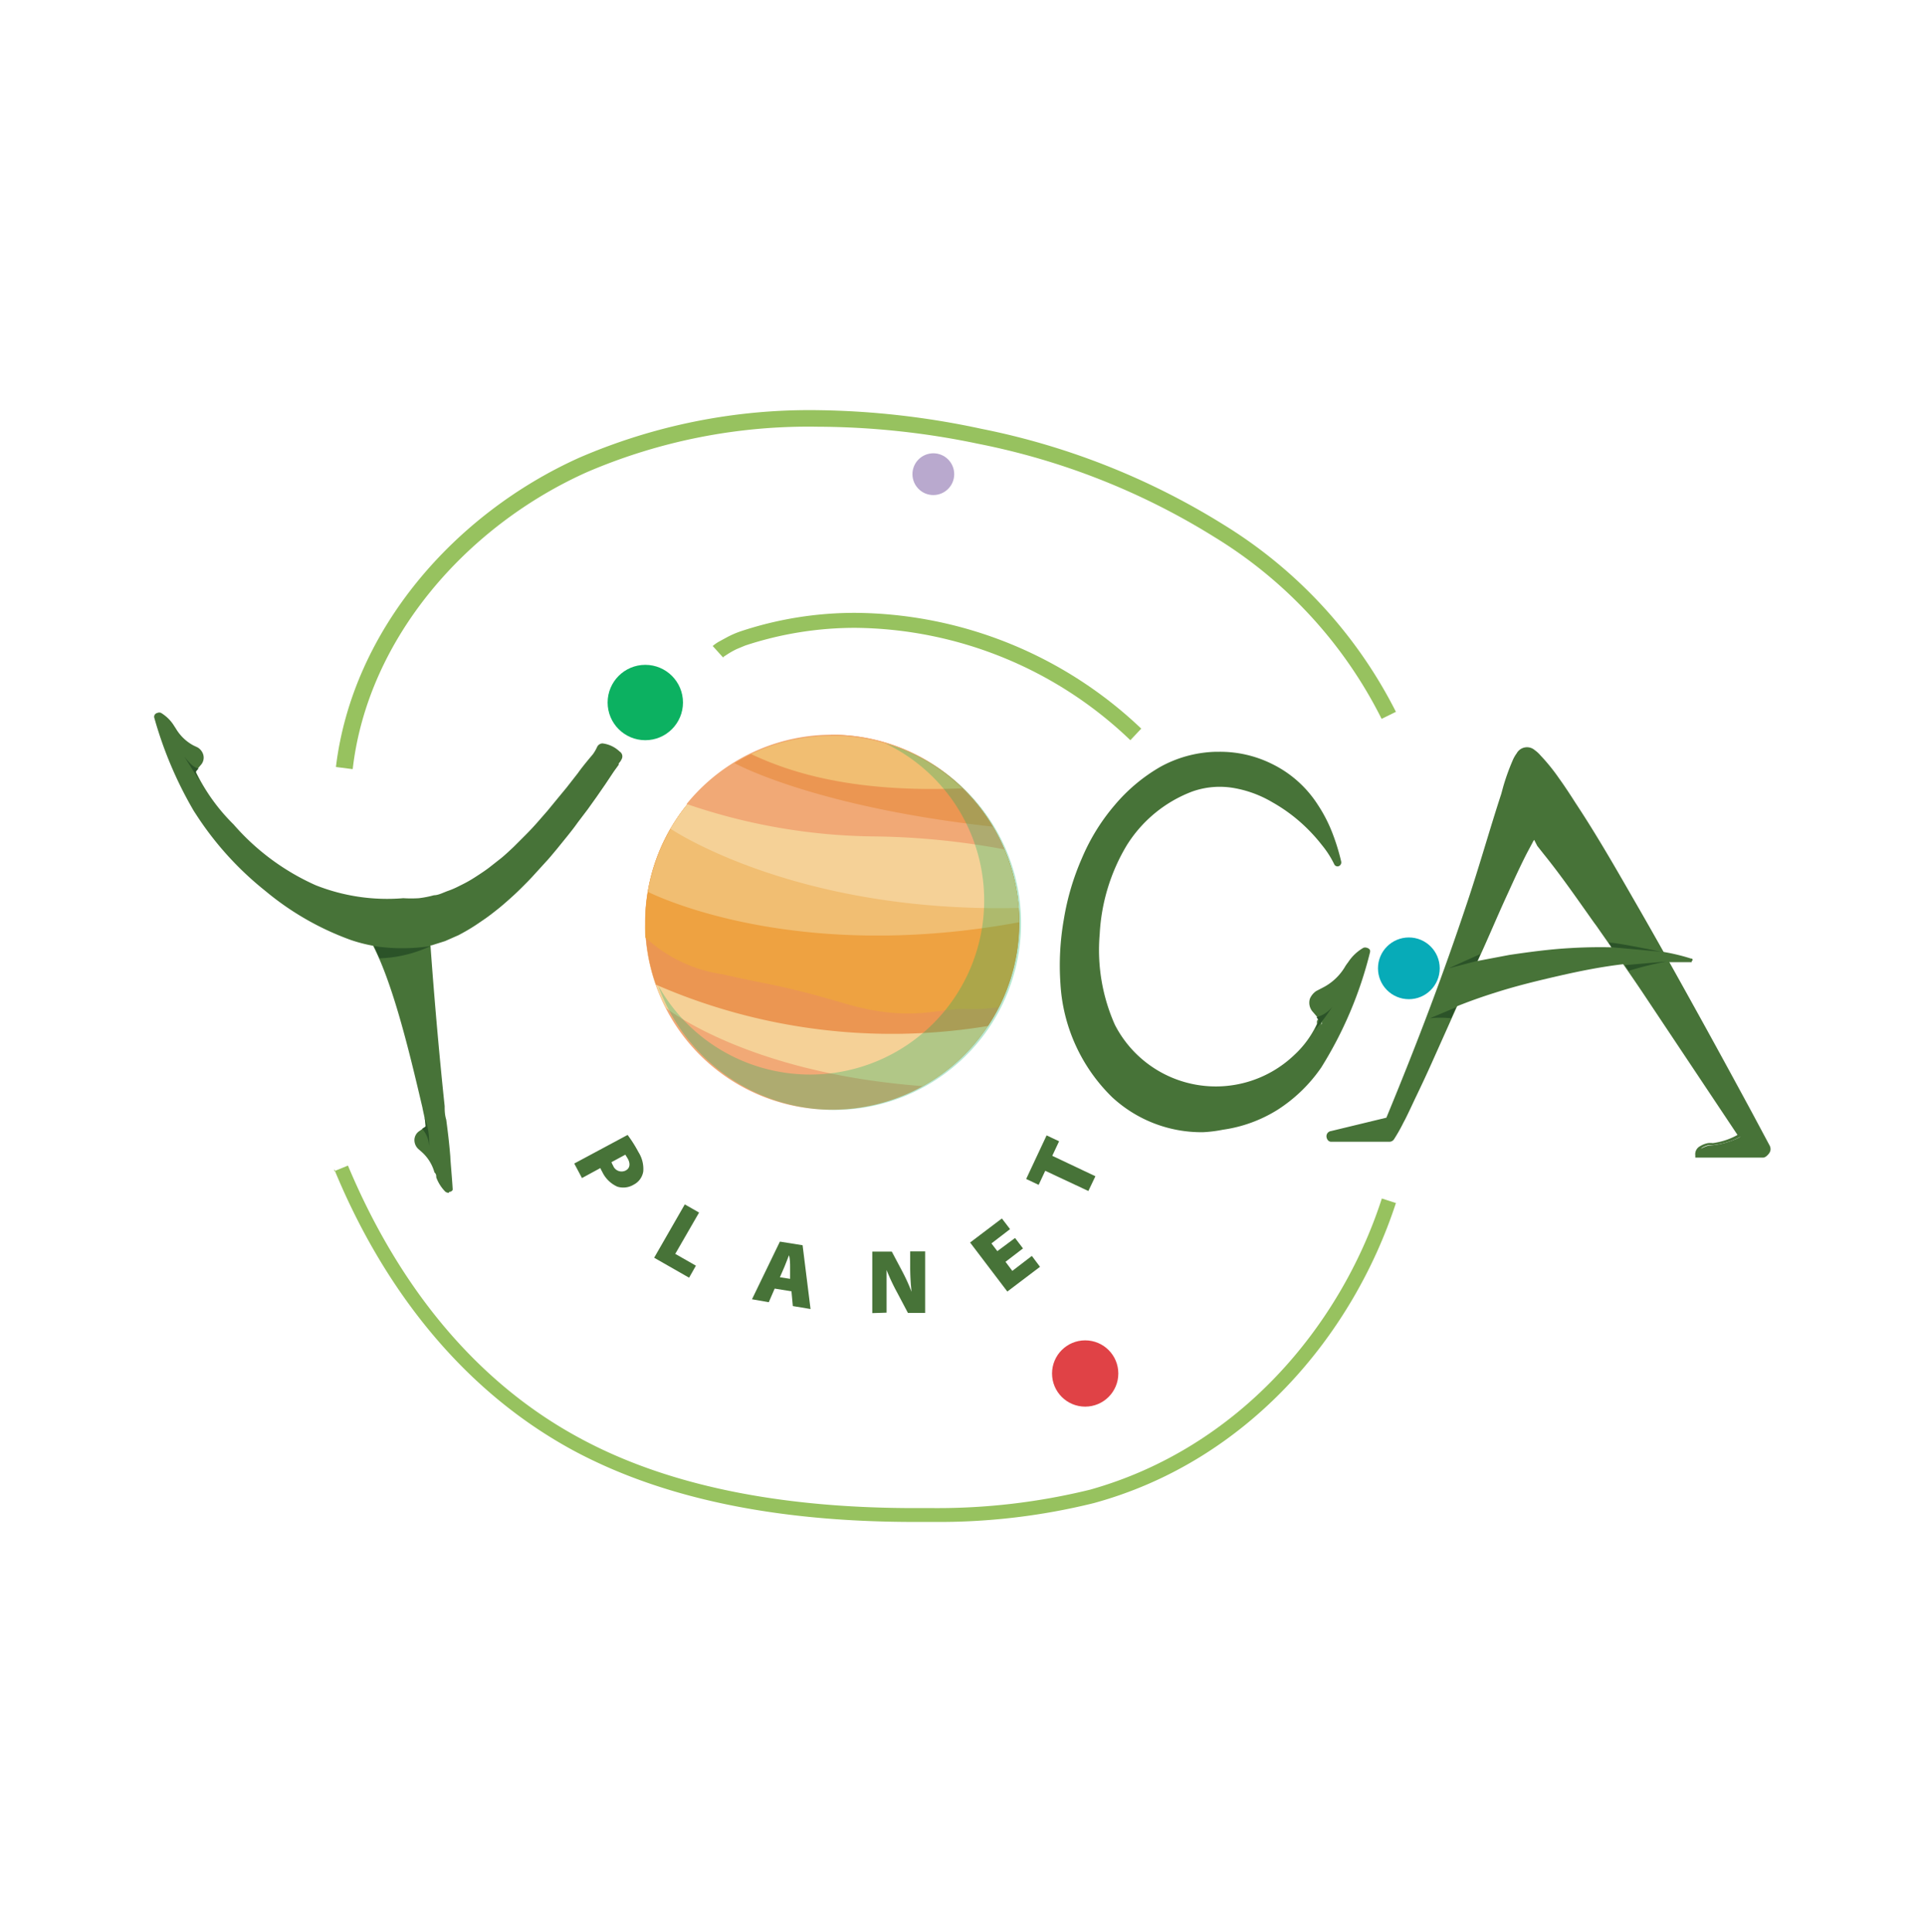 <svg xmlns="http://www.w3.org/2000/svg" viewBox="0 0 84.81 85.12"><defs><style>.cls-1{isolation:isolate;}.cls-2{fill:#fff;}.cls-3{fill:#f1a976;}.cls-4{fill:#f5d197;}.cls-5{fill:#eb9652;}.cls-6{fill:#eea241;}.cls-7{fill:#f1be72;}.cls-11,.cls-8{fill:#0cb161;}.cls-8{opacity:0.29;mix-blend-mode:multiply;}.cls-9{fill:#477338;}.cls-10{fill:#97c25f;}.cls-12{fill:#07abb8;}.cls-13{fill:#e04246;}.cls-14{fill:#b9a9ce;}.cls-15{fill:#2b5328;}</style></defs><title>yoga</title><g class="cls-1"><g id="Layer_2" data-name="Layer 2"><g id="Layer_1-2" data-name="Layer 1"><rect class="cls-2" width="84.81" height="85.12"/><path class="cls-3" d="M44.9,40.59a8.24,8.24,0,1,1-8.28-8.18A8.23,8.23,0,0,1,44.9,40.59Z"/><path class="cls-4" d="M40.65,47.85A8.23,8.23,0,1,0,29.33,44.4S32.89,47.27,40.65,47.85Z"/><path class="cls-5" d="M43.53,45.2A8.24,8.24,0,1,0,28.9,43.38,26,26,0,0,0,43.53,45.2Z"/><path class="cls-6" d="M36.62,32.41a8.24,8.24,0,0,0-8.19,8.28,6.08,6.08,0,0,0,0,.61,6.33,6.33,0,0,0,3.39,1.62c2.08.48,2.47.43,5.4,1.29s4.09.19,5.4.24A7.25,7.25,0,0,0,44,44.37a8.25,8.25,0,0,0-7.4-12Z"/><path class="cls-7" d="M36.62,32.41a8.25,8.25,0,0,0-8.08,6.88c.91.44,6.93,3.08,16.36,1.34v0A8.24,8.24,0,0,0,36.62,32.41Z"/><path class="cls-4" d="M29.54,36.51h0S35,40.23,44.88,40a8.24,8.24,0,0,0-15.34-3.49Z"/><path class="cls-3" d="M38.57,36.85a33.08,33.08,0,0,1,5.68.57,8.24,8.24,0,0,0-14-2A26.14,26.14,0,0,0,38.57,36.85Z"/><path class="cls-5" d="M43.74,36.42a8.25,8.25,0,0,0-11.38-2.8h0s3.45,1.92,11.38,2.8Z"/><path class="cls-7" d="M33.09,33.22c1.79.85,4.6,1.71,9.3,1.51a8.19,8.19,0,0,0-5.77-2.32A8.32,8.32,0,0,0,33.09,33.22Z"/><path class="cls-8" d="M39,32.75A7.67,7.67,0,1,1,29,43.42,8.23,8.23,0,1,0,39,32.75Z"/><path class="cls-9" d="M27.65,50a5.86,5.86,0,0,1,.48.76,1.38,1.38,0,0,1,.21.85.79.79,0,0,1-.42.58.89.89,0,0,1-.72.09,1.34,1.34,0,0,1-.67-.66,1.18,1.18,0,0,1-.08-.16l-.81.44-.34-.64Zm-.71,1.2a.85.85,0,0,0,.07.15.4.4,0,0,0,.55.22c.18-.09.23-.28.1-.52l-.11-.18Z"/><path class="cls-9" d="M30.17,53.06l.63.36-1.05,1.82.91.52-.3.53-1.54-.88Z"/><path class="cls-9" d="M34.13,56.77l-.26.6-.74-.13,1.23-2.54,1,.16.35,2.81-.78-.13-.06-.65Zm.68-.43,0-.5c0-.15,0-.38-.05-.54h0c-.06.15-.14.37-.2.51l-.2.46Z"/><path class="cls-9" d="M38.43,57.85l0-2.71h.86l.44.83a8.12,8.12,0,0,1,.43.94h0a10.07,10.07,0,0,1-.06-1.14v-.64h.66l0,2.71H40l-.47-.89a8.89,8.89,0,0,1-.47-1h0c0,.37,0,.78,0,1.22v.66Z"/><path class="cls-9" d="M45.07,55l-.77.59.3.4.86-.66.36.48-1.44,1.09-1.64-2.16,1.4-1.06.36.47-.82.63.26.34.78-.58Z"/><path class="cls-9" d="M46.05,51.58l-.29.62-.55-.26.9-1.92.55.26-.3.64,1.9.9-.31.65Z"/><path class="cls-10" d="M31.87,28.94l.17-.11a3.46,3.46,0,0,1,.43-.24l.36-.15a15.42,15.42,0,0,1,4.88-.78A17.73,17.73,0,0,1,49.8,32.61l.48-.51A18.45,18.45,0,0,0,37.71,27a15.92,15.92,0,0,0-5.1.82,4.12,4.12,0,0,0-.61.27l-.33.18a1.85,1.85,0,0,0-.27.19l.47.52Z"/><path class="cls-10" d="M15.54,33.88c.66-5.74,5-10.7,10.32-13.08a24.73,24.73,0,0,1,10.18-2,34.88,34.88,0,0,1,7.05.75,31,31,0,0,1,10.43,4.12,19.72,19.72,0,0,1,7.35,8l.63-.31a20.54,20.54,0,0,0-7.6-8.25,32,32,0,0,0-10.67-4.22A36.2,36.2,0,0,0,36,18.07a25.57,25.57,0,0,0-10.47,2.09c-5.5,2.47-10,7.59-10.73,13.63l.7.09Z"/><path class="cls-10" d="M14.72,51.5c2,4.87,5.36,9.58,10.5,12.38,4.46,2.41,9.84,3.17,15.08,3.17h.83a28.41,28.41,0,0,0,7.06-.83C55,64.36,59.61,58.79,61.5,53l-.62-.2c-1.83,5.66-6.33,11-12.86,12.83a28.21,28.21,0,0,1-6.9.81H40.3c-5.17,0-10.46-.75-14.77-3.09-5-2.7-8.22-7.27-10.2-12l-.61.25Z"/><circle class="cls-11" cx="28.43" cy="30.95" r="1.66"/><circle class="cls-12" cx="62.07" cy="42.66" r="1.36"/><circle class="cls-13" cx="47.81" cy="60.51" r="1.46"/><circle class="cls-14" cx="41.12" cy="20.89" r="0.92"/><path class="cls-9" d="M77.83,50.51l-.16-.29-.61-1.15c-.83-1.54-1.66-3.07-2.51-4.59s-1.69-3-2.56-4.55-1.75-3-2.68-4.47l-.73-1.08a11.11,11.11,0,0,0-.79-1,1.71,1.71,0,0,0-.25-.22.44.44,0,0,0-.33-.1.46.46,0,0,0-.29.21,1.78,1.78,0,0,0-.17.3c-.18.41-.3.83-.44,1.25-.51,1.69-1,3.38-1.57,5.05-1.11,3.32-2.24,6.26-3.57,9.49l-2.52.6a.12.12,0,0,0-.09.11.11.11,0,0,0,.11.12h2.55a.12.12,0,0,0,.09-.05c.19-.29.33-.58.49-.88s.29-.59.43-.89c.29-.6.57-1.21.84-1.81l1.62-3.64c.54-1.21,1.08-2.42,1.64-3.63.27-.6.55-1.2.85-1.79l.23-.43.12-.2,0-.05c.09.08.2.21.3.32l.3.38c.79,1,1.54,2.1,2.29,3.17s1.49,2.15,2.23,3.24l4,6a.12.12,0,0,1,0,.17,3.57,3.57,0,0,1-1.38.37,1.57,1.57,0,0,0-.3.12.29.29,0,0,0-.17.29h2.92a.24.24,0,0,0,.16,0,.21.21,0,0,0,.06-.17A.69.69,0,0,0,77.83,50.51Z"/><path class="cls-9" d="M77.69,51h-3v-.1a.4.4,0,0,1,.22-.41,1,1,0,0,1,.34-.13.87.87,0,0,1,.21,0A3.06,3.06,0,0,0,76.55,50l-4-6c-.66-1-1.45-2.11-2.23-3.23l-.09-.12c-.71-1-1.44-2.06-2.2-3l-.3-.38L67.59,37a.75.75,0,0,0-.07.12l-.23.43c-.31.6-.6,1.24-.85,1.79-.53,1.14-1,2.31-1.55,3.44l-1.71,3.82c-.27.61-.55,1.21-.84,1.81-.14.3-.28.6-.43.9l-.07.13a7.31,7.31,0,0,1-.43.76.24.24,0,0,1-.19.1H58.67a.19.19,0,0,1-.16-.06.29.29,0,0,1-.07-.18.23.23,0,0,1,.2-.23l2.44-.59c1.4-3.39,2.5-6.3,3.54-9.42.54-1.6,1-3.25,1.52-4.84l.09-.33a9.71,9.71,0,0,1,.41-1.14,1.5,1.5,0,0,1,.18-.32.52.52,0,0,1,.8-.14,1.39,1.39,0,0,1,.25.23,8.48,8.48,0,0,1,.81,1c.23.32.47.68.73,1.09,1,1.51,1.9,3.1,2.69,4.47s1.63,2.87,2.56,4.55c.81,1.46,1.65,3,2.51,4.59l.77,1.44,0,0a.42.42,0,0,1,.06.15.29.29,0,0,1-.1.28A.32.32,0,0,1,77.69,51Zm-2.77-.26h2.83a.07.07,0,0,0,0-.06l0-.07s0,0,0,0L77,49.12c-.85-1.58-1.69-3.12-2.5-4.58-.93-1.68-1.77-3.17-2.56-4.55s-1.72-3-2.69-4.46c-.26-.4-.49-.76-.72-1.08a10.34,10.34,0,0,0-.78-1l-.23-.2s-.15-.12-.24-.08a.38.38,0,0,0-.21.16,1.33,1.33,0,0,0-.16.28,9.29,9.29,0,0,0-.39,1.12l-.1.32c-.48,1.59-1,3.25-1.52,4.85C63.8,43,62.7,46,61.28,49.38l0,.06H61.2l-2.52.61,2.54,0c.15-.23.27-.47.4-.72l.07-.13c.15-.3.29-.6.43-.89.29-.61.56-1.21.84-1.81l1.7-3.82,1.55-3.45c.26-.55.55-1.18.86-1.79.08-.15.15-.3.23-.44a2.39,2.39,0,0,1,.13-.21l.1-.14.12.07A3.33,3.33,0,0,1,68,37l.31.38c.76,1,1.49,2,2.21,3l.08.13c.79,1.12,1.57,2.26,2.23,3.24l3.95,6a.25.25,0,0,1,0,.19.26.26,0,0,1-.12.15,3.35,3.35,0,0,1-1.22.36l-.18,0a1.16,1.16,0,0,0-.27.11A.22.22,0,0,0,74.92,50.74Z"/><path class="cls-9" d="M74.5,42.23a8.71,8.71,0,0,0-1.32-.31,12,12,0,0,0-1.33-.15,22,22,0,0,0-2.69,0c-.89.05-1.78.17-2.66.3l-1.32.25-1.31.29h0s0,0,0,0c-.14.37-.28.75-.4,1.12s-.25.73-.39,1.08a22.9,22.9,0,0,1,2.77-1.07c.93-.3,1.88-.53,2.84-.75s1.92-.41,2.9-.52l.73-.08.73,0c.5,0,1,0,1.48,0a.08.08,0,0,0,0-.05A.05.05,0,0,0,74.5,42.23Z"/><path class="cls-15" d="M63,44.86a4.37,4.37,0,0,1,.93,0l.21-.48Z"/><path class="cls-15" d="M71.59,42.52l1.83-.16a15,15,0,0,0-1.66.41Z"/><polygon class="cls-15" points="63.82 42.66 65.09 42.33 65.22 42.03 63.82 42.66"/><path class="cls-15" d="M71,41.73l2.18.2s-1.81-.38-2.31-.41Z"/><path class="cls-9" d="M60.18,41.94a.13.13,0,0,0-.13,0,2.19,2.19,0,0,0-.64.61,2.79,2.79,0,0,1-1.14,1.17l-.25.13a.66.66,0,0,0-.22.27.47.47,0,0,0,.11.47l.25.29h0l.09.1c0,.07,0,.13-.07.19h0l0,.06h0a4.55,4.55,0,0,1-1,1.43,5.35,5.35,0,0,1-1.63,1,4.86,4.86,0,0,1-6.47-2.42,8.09,8.09,0,0,1-.68-4.08,8.5,8.5,0,0,1,1.2-3.95,5.83,5.83,0,0,1,3-2.43,3.76,3.76,0,0,1,1.85-.17,5.1,5.1,0,0,1,1.77.64,7.72,7.72,0,0,1,1.56,1.18,9.45,9.45,0,0,1,.67.75,4.06,4.06,0,0,1,.55.86,0,0,0,0,0,0,0A.06.06,0,0,0,59,38h0a10.58,10.58,0,0,0-.41-1.32,7.2,7.2,0,0,0-.63-1.2,4.91,4.91,0,0,0-1.92-1.74,5.32,5.32,0,0,0-4.83.12,7.55,7.55,0,0,0-2,1.66,9.32,9.32,0,0,0-1.42,2.3A11.43,11.43,0,0,0,47,40.52a12,12,0,0,0-.15,2.81,7.55,7.55,0,0,0,2.24,4.92A5.68,5.68,0,0,0,53.8,49.7a6.17,6.17,0,0,0,2.36-.86A6.85,6.85,0,0,0,58.05,47a17.35,17.35,0,0,0,2.13-5S60.18,42,60.18,41.94Z"/><path class="cls-9" d="M53,49.88a5.8,5.8,0,0,1-4-1.54,7.59,7.59,0,0,1-2.28-5,11.7,11.7,0,0,1,.15-2.84,11.13,11.13,0,0,1,.8-2.7,8.93,8.93,0,0,1,1.44-2.33,7.56,7.56,0,0,1,2-1.68,5.34,5.34,0,0,1,2.46-.67h.16a5.14,5.14,0,0,1,2.32.54,5,5,0,0,1,2,1.78,6.46,6.46,0,0,1,.64,1.23,9.45,9.45,0,0,1,.4,1.29h0v0a.18.18,0,0,1-.11.2.16.16,0,0,1-.2-.09,4.27,4.27,0,0,0-.54-.84,7.53,7.53,0,0,0-.65-.73,7.24,7.24,0,0,0-1.54-1.16,5,5,0,0,0-1.73-.63,3.63,3.63,0,0,0-1.79.16,5.83,5.83,0,0,0-2.9,2.39,8.46,8.46,0,0,0-1.18,3.89,8.1,8.1,0,0,0,.67,4,5,5,0,0,0,7.9,1.33,4.34,4.34,0,0,0,1-1.37l0-.06c0-.06,0-.1.06-.14l0,0,0-.05-.23-.27a.6.6,0,0,1-.14-.59.78.78,0,0,1,.28-.34l.25-.13a2.42,2.42,0,0,0,1-.91,1.7,1.7,0,0,1,.15-.22,2,2,0,0,1,.67-.64.21.21,0,0,1,.17,0,.19.19,0,0,1,.13.1v0a.27.27,0,0,1,0,.09,17.47,17.47,0,0,1-2.15,5.08,6.76,6.76,0,0,1-1.92,1.86,6.15,6.15,0,0,1-2.41.88A5.93,5.93,0,0,1,53,49.88Zm.8-16.51h-.15a5.27,5.27,0,0,0-2.35.63,7.26,7.26,0,0,0-2,1.63A9,9,0,0,0,47.9,37.9a10.63,10.63,0,0,0-.77,2.64A11.77,11.77,0,0,0,47,43.32a7.52,7.52,0,0,0,2.21,4.84,5.61,5.61,0,0,0,4.6,1.42,6,6,0,0,0,2.32-.85,6.37,6.37,0,0,0,1.84-1.79A16.5,16.5,0,0,0,60,42.07a2.06,2.06,0,0,0-.51.51,1.91,1.91,0,0,0-.14.21,2.6,2.6,0,0,1-1.05,1l-.25.13a.46.46,0,0,0-.16.2.33.33,0,0,0,.09.35l.24.28,0,0,.06.07,0,.06,0,.06-.07.18,0,.09a4.5,4.5,0,0,1-1,1.47,5.1,5.1,0,0,1-1.66,1.07,5,5,0,0,1-6.63-2.48,8.15,8.15,0,0,1-.69-4.14,8.4,8.4,0,0,1,1.22-4,6,6,0,0,1,3-2.49,3.76,3.76,0,0,1,1.91-.17,5.34,5.34,0,0,1,1.82.65,7.64,7.64,0,0,1,1.58,1.21,7,7,0,0,1,.68.75l.25.34c-.08-.26-.16-.49-.25-.71a6.34,6.34,0,0,0-.62-1.19A4.79,4.79,0,0,0,56,33.88,5,5,0,0,0,53.78,33.37ZM60.12,42h0Z"/><path class="cls-15" d="M57.93,45.38c.06-.12.13-.28.18-.41L58,44.81a1.27,1.27,0,0,0,.7-.46A9.38,9.38,0,0,1,57.93,45.38Z"/><path class="cls-9" d="M8.64,35.64l.15.25a13.8,13.8,0,0,0,3,3.26,12.15,12.15,0,0,0,3.74,2.15,6.46,6.46,0,0,0,2.43.35,3.4,3.4,0,0,0,.45,0,5.58,5.58,0,0,0,.59-.1,5.62,5.62,0,0,0,.58-.19,6,6,0,0,0,.58-.25c.2-.1.39-.21.58-.32l.56-.38.56-.42.55-.47.53-.51c.18-.17.35-.35.52-.53l.51-.56.49-.57.47-.58.45-.58.42-.58.41-.57.38-.54,0-.06.28-.41c.09-.13.17-.27.27-.4a1.12,1.12,0,0,0,.16-.22c.05-.1,0-.15-.09-.22a1.28,1.28,0,0,0-.68-.33.15.15,0,0,0-.13.09,1.36,1.36,0,0,1-.21.34l-.05.07-.61.77-.43.55-.45.55c-.15.19-.3.38-.46.56l-.48.55-.5.54-.52.51c-.17.17-.35.33-.53.48s-.37.31-.56.45l-.58.4-.61.34c-.2.1-.41.2-.62.28s-.43.15-.66.21a5,5,0,0,1-.67.13,5.62,5.62,0,0,1-.7.05,9,9,0,0,1-3.91-.58,10.61,10.61,0,0,1-3.65-2.6,8.51,8.51,0,0,1-1.67-2.33s0,0,0,0L8.47,34l.08-.08.19-.23a.38.38,0,0,0,.09-.38.49.49,0,0,0-.18-.22L8.46,33A2.37,2.37,0,0,1,7.53,32,1.59,1.59,0,0,0,7,31.54s-.09,0-.1,0,0,0,0,0A17.58,17.58,0,0,0,8.64,35.64Z"/><path class="cls-9" d="M17.61,41.78a7,7,0,0,1-2.13-.36,12.51,12.51,0,0,1-3.79-2.17,14.07,14.07,0,0,1-3-3.29l-.15-.23v0A17.37,17.37,0,0,1,6.8,31.63a.17.17,0,0,1,.13-.22.19.19,0,0,1,.17,0,1.74,1.74,0,0,1,.52.49l.13.2a2,2,0,0,0,.77.74l.19.09a.56.56,0,0,1,.24.3.48.48,0,0,1-.11.48l-.2.24,0,0,0,.08,0,0a8.42,8.42,0,0,0,1.65,2.29A10.41,10.41,0,0,0,13.91,39a8.54,8.54,0,0,0,3.86.57,5.32,5.32,0,0,0,.69,0,4.53,4.53,0,0,0,.66-.13c.2,0,.41-.12.64-.2s.4-.17.62-.28.39-.21.59-.34.37-.24.57-.39l.56-.44c.18-.15.36-.32.53-.48l.51-.51c.17-.17.34-.35.5-.53l.48-.55.46-.56.38-.46.5-.64c.17-.24.36-.47.55-.7l.06-.07.05-.06a1.77,1.77,0,0,0,.19-.33.28.28,0,0,1,.23-.15h0a1.32,1.32,0,0,1,.76.36l0,0a.25.25,0,0,1,.09.33.64.64,0,0,1-.13.19l0,.06-.21.29-.38.57-.38.55-.4.56-.44.58c-.14.2-.29.39-.45.59l-.47.58c-.16.19-.32.39-.49.57l-.51.56c-.17.19-.34.36-.52.54s-.36.35-.54.51-.36.32-.55.47-.38.3-.57.43-.36.25-.57.38-.39.23-.58.33l-.59.26-.6.19c-.2,0-.41.08-.61.11l-.46,0ZM8.74,35.57v0l.15.23a13.55,13.55,0,0,0,2.95,3.22,11.77,11.77,0,0,0,3.7,2.13,6.61,6.61,0,0,0,2.38.35,3.4,3.4,0,0,0,.45,0,4,4,0,0,0,.57-.1,4.76,4.76,0,0,0,.57-.19,4.51,4.51,0,0,0,.57-.25,6.38,6.38,0,0,0,.56-.31c.21-.12.39-.25.56-.37s.37-.27.55-.42.37-.31.54-.46.36-.34.53-.51.35-.34.52-.53.34-.36.5-.55l.49-.57c.16-.19.32-.38.47-.58l.45-.58.43-.57.4-.57.38-.54.38-.56a3.46,3.46,0,0,1,.22-.31l0-.06a.65.65,0,0,0,.1-.15l0,0,0,0a1,1,0,0,0-.6-.29,2,2,0,0,1-.23.38l0,.07-.06.06c-.18.23-.37.46-.55.7l-.5.64c-.13.16-.25.32-.38.47s-.31.38-.47.56-.31.37-.48.55-.33.37-.5.54l-.52.52-.54.49-.57.45c-.2.15-.4.28-.59.4s-.41.25-.61.35-.44.21-.64.29a5.62,5.62,0,0,1-.67.21,4.69,4.69,0,0,1-.69.13,4.24,4.24,0,0,1-.71,0,9.12,9.12,0,0,1-4-.59,10.78,10.78,0,0,1-3.69-2.63,8.51,8.51,0,0,1-1.69-2.37l0,0L8.35,34l0-.06.12-.14.19-.23c.09-.11.1-.17.07-.26a.3.3,0,0,0-.12-.15l-.19-.1a2.2,2.2,0,0,1-.86-.82,1,1,0,0,0-.1-.15,1.73,1.73,0,0,0-.36-.39,17.35,17.35,0,0,0,1.66,3.85ZM7,31.64H7Z"/><path class="cls-9" d="M19.73,51c-.08-.92-.2-1.72-.25-2.23-.44-4.11-.67-7.74-.67-7.74H16.28c1,1.64,1.83,5,2.46,7.65l.14.76h0a.09.09,0,0,1,0,0h0a1,1,0,0,1,0,.17l-.09.06h0l-.25.18a.38.38,0,0,0-.18.34.48.48,0,0,0,.12.26l.17.14a2.51,2.51,0,0,1,.66,1.14,1.5,1.5,0,0,0,.38.61s.08,0,.1,0,0,0,0,0C19.81,52.05,19.74,51.13,19.73,51Z"/><path class="cls-9" d="M19.77,52.55a.23.23,0,0,1-.16-.06,1.76,1.76,0,0,1-.39-.62c0-.08,0-.15-.08-.22a1.88,1.88,0,0,0-.56-.9l-.16-.14a.54.54,0,0,1-.16-.34.48.48,0,0,1,.23-.45l.25-.18,0,0a.28.28,0,0,0,0-.09v0h0c0-.22-.08-.49-.13-.76-.59-2.51-1.4-5.95-2.44-7.6l-.12-.19h2.87V41s.24,3.68.67,7.73c0,.17,0,.37.07.6.06.45.13,1,.18,1.63,0,.13.08,1,.1,1.37a.41.41,0,0,1,0,.1.18.18,0,0,1-.15.08Zm0-.24h0Zm-.94-2.45-.21.16c-.11.08-.14.14-.13.23a.37.37,0,0,0,.08.18l.16.14a2.21,2.21,0,0,1,.63,1l.06.17a2.16,2.16,0,0,0,.25.46c0-.39-.07-1.08-.08-1.18h0c-.06-.61-.13-1.18-.18-1.63,0-.23-.06-.43-.08-.6-.39-3.66-.61-7-.65-7.62H16.5c1,1.74,1.79,5,2.36,7.49l.14.77v.07a1.15,1.15,0,0,0,0,.16v.07Z"/><path class="cls-15" d="M8.79,34.4c-.07-.16-.13-.26-.18-.39a2,2,0,0,0,.14-.16c-.15,0-.34-.15-.63-.52Z"/><path class="cls-15" d="M18.71,49.24l.06.38-.17.11a1.19,1.19,0,0,1,.3.77A3,3,0,0,0,18.71,49.24Z"/><path class="cls-15" d="M16.48,41.68a8.24,8.24,0,0,0,2.49,0,5.73,5.73,0,0,1-2.25.54S16.62,42,16.48,41.68Z"/></g></g></g></svg>